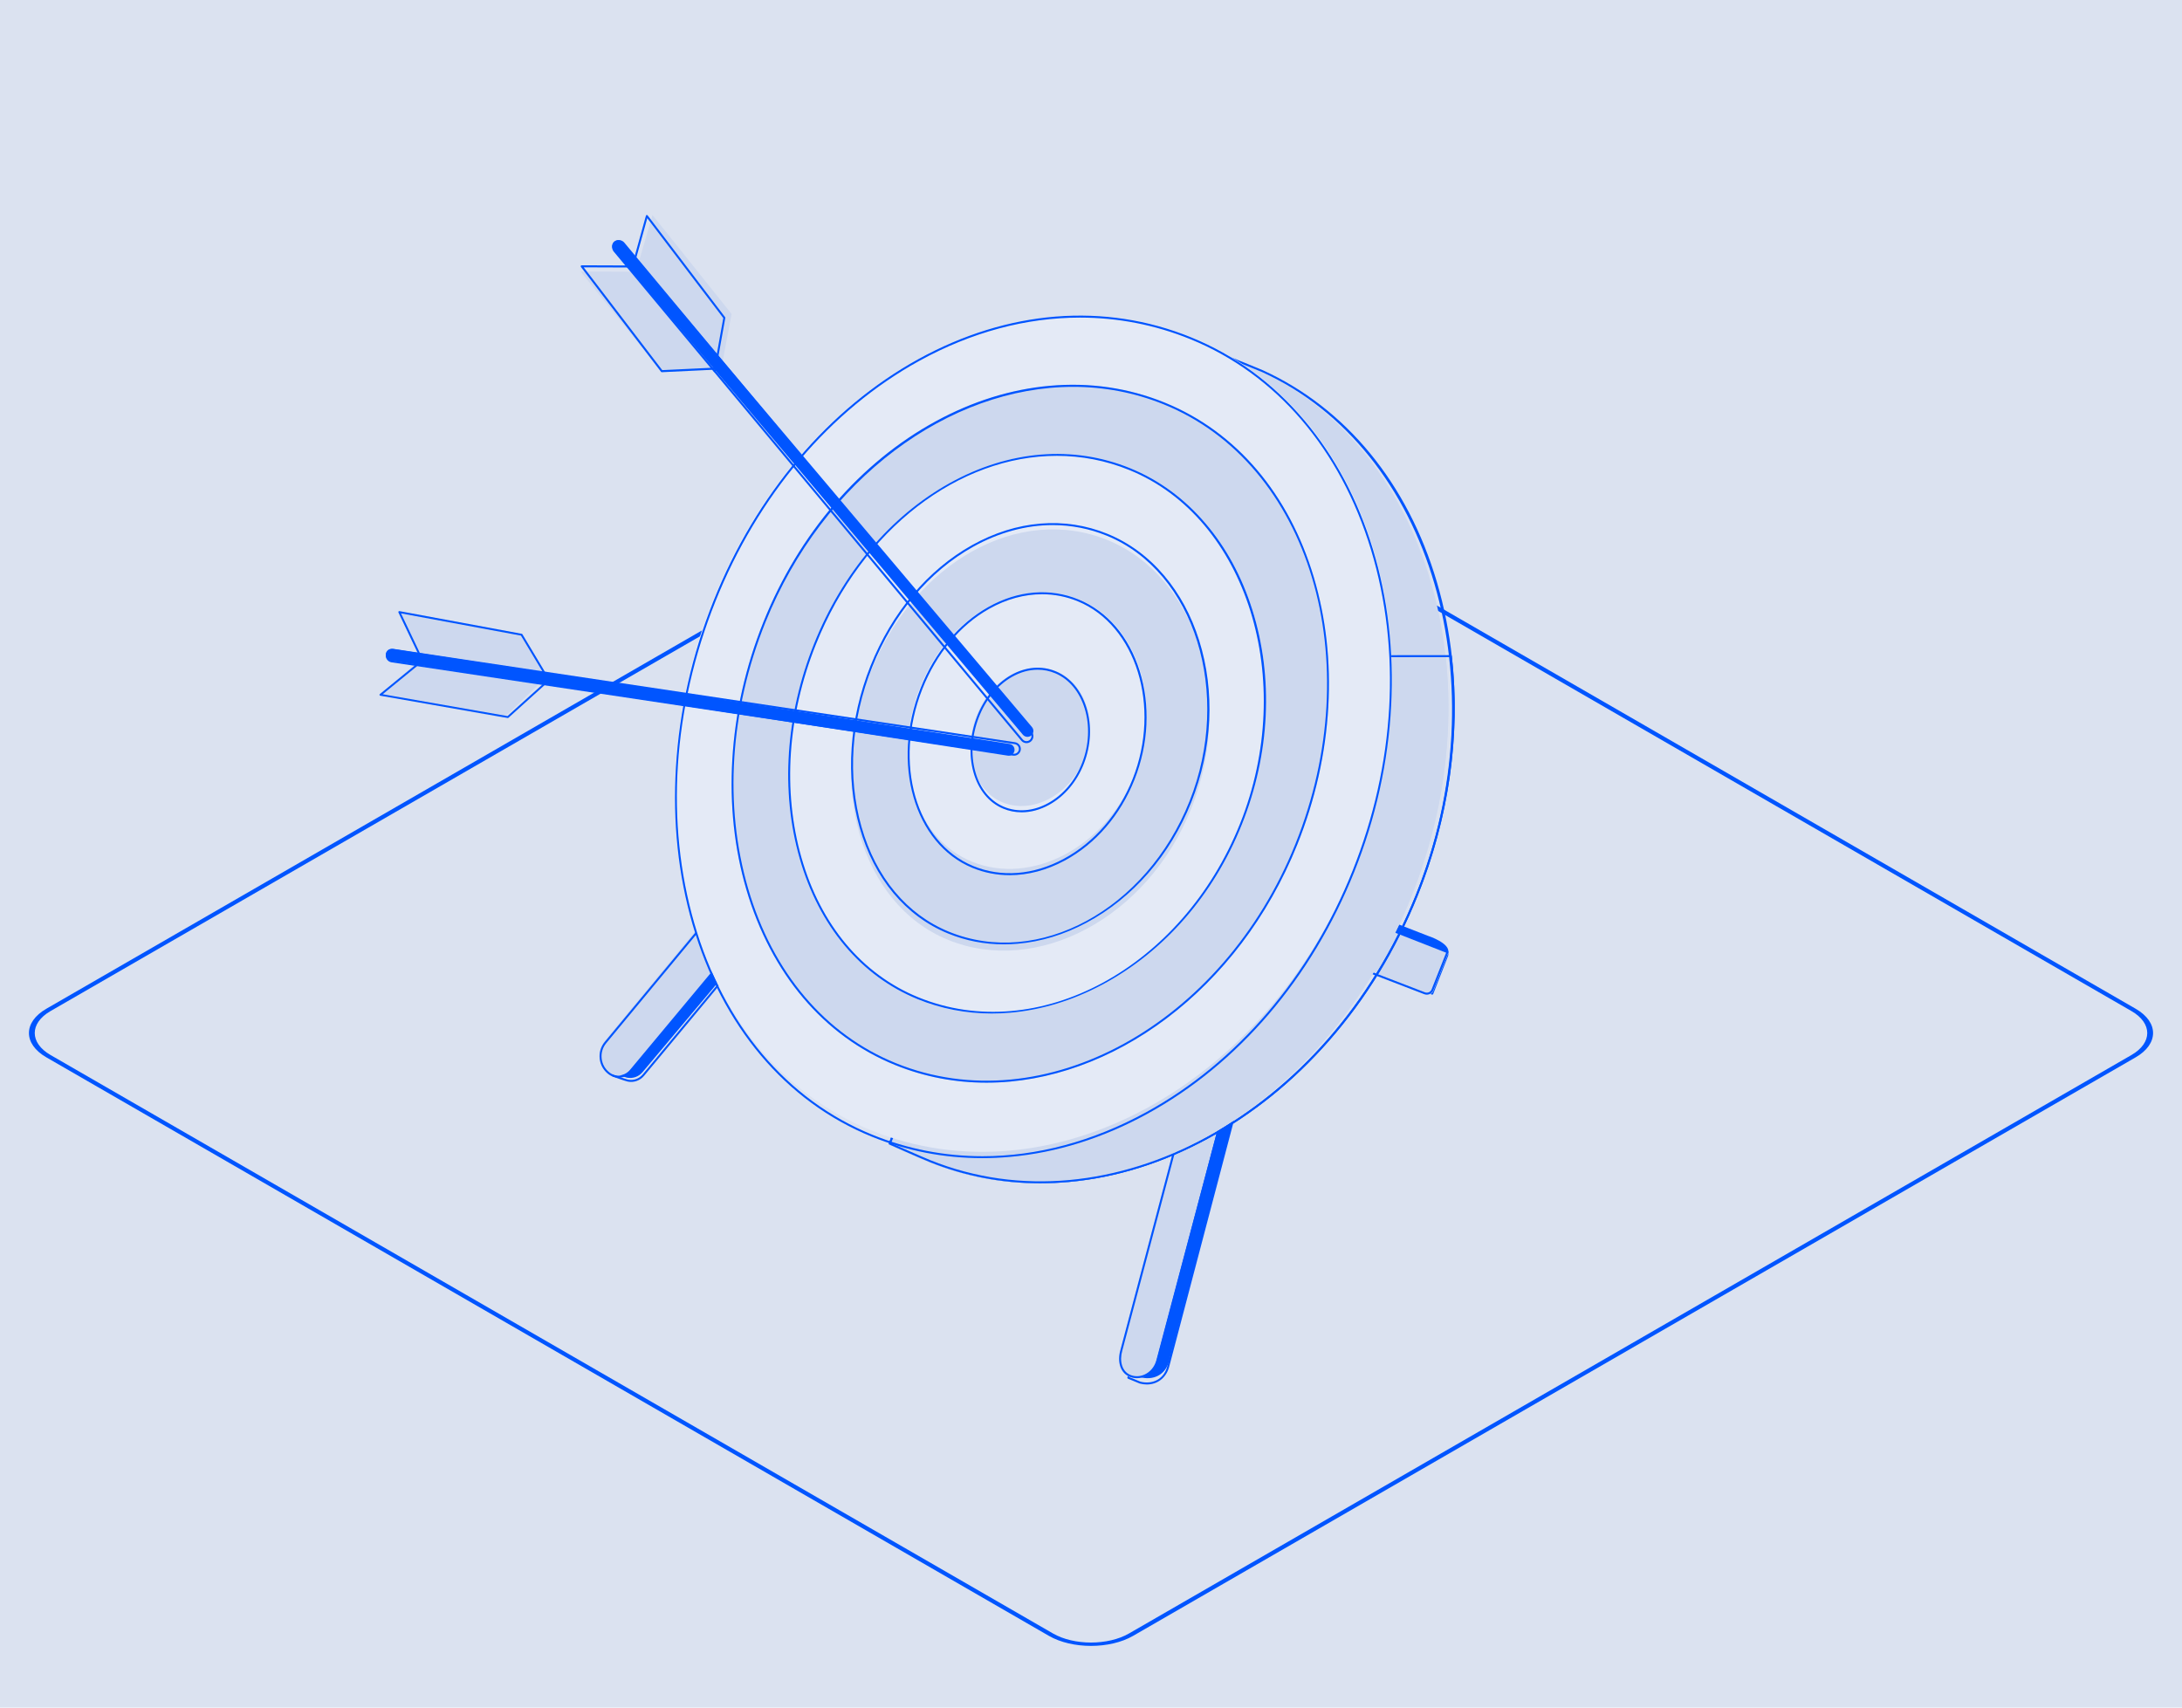 <?xml version="1.0" encoding="UTF-8"?>
<svg xmlns="http://www.w3.org/2000/svg" width="460" height="360" viewBox="0 0 460 360" fill="none">
  <rect width="460" height="360" fill="#DBE2F0"></rect>
  <path fill-rule="evenodd" clip-rule="evenodd" d="M238.887 344.872C233.979 347.704 226.021 347.704 221.113 344.872L9.781 222.918C4.873 220.086 4.873 215.494 9.781 212.662L221.113 90.708C226.021 87.876 233.979 87.876 238.887 90.708L450.219 212.662C455.127 215.494 455.127 220.086 450.219 222.918L238.887 344.872ZM221.98 344.372C226.409 346.928 233.591 346.928 238.02 344.372L449.353 222.418C453.782 219.862 453.782 215.718 449.353 213.162L238.02 91.208C233.591 88.652 226.409 88.652 221.98 91.208L10.647 213.162C6.218 215.718 6.218 219.862 10.647 222.418L221.98 344.372Z" fill="#0055FF"></path>
  <g clip-path="url(#clip0_252_6626)">
    <g clip-path="url(#clip1_252_6626)">
      <path d="M259.121 225.565C259.121 225.565 193.782 188.479 170.981 175.189C168.412 173.692 166.305 173.92 166.305 173.92L129.047 226.162C129.047 226.162 131.691 227.105 132.2 227.202C133.374 227.425 134.627 227.022 135.446 226.048L169.325 185.743L252.454 233.721L238.006 289.362L240.488 290.372C243.05 291.03 245.62 289.947 246.426 287.07L261.453 230.547C261.453 230.547 261.926 229.089 261.2 227.709C260.514 226.408 259.121 225.565 259.121 225.565Z" fill="#0055FF"></path>
      <path d="M241.772 291.884C241.294 291.884 240.798 291.82 240.292 291.689C240.283 291.687 240.274 291.684 240.266 291.68L237.792 290.662C237.746 290.642 237.707 290.607 237.685 290.561C237.662 290.515 237.657 290.463 237.669 290.414L252.031 234.497L169.453 186.317L135.793 226.798C135.381 227.293 134.846 227.669 134.242 227.886C133.639 228.103 132.989 228.153 132.36 228.033C131.842 227.933 129.293 227.015 129.185 226.976C129.155 226.965 129.127 226.947 129.105 226.924C129.082 226.901 129.066 226.872 129.056 226.841C129.047 226.81 129.044 226.777 129.049 226.745C129.054 226.713 129.067 226.682 129.085 226.656L166.226 174.009C166.243 173.985 166.265 173.965 166.291 173.95C166.316 173.935 166.344 173.925 166.374 173.922C166.462 173.912 168.572 173.703 171.162 175.229C193.631 188.468 258.371 225.62 259.022 225.994C259.024 225.994 259.026 225.995 259.027 225.997C259.086 226.033 260.473 226.891 261.176 228.24C261.932 229.691 261.462 231.199 261.442 231.262L246.465 288.211C245.829 290.509 243.996 291.884 241.772 291.884L241.772 291.884ZM240.41 291.285C242.629 291.855 245.235 291.092 246.063 288.1L261.043 231.143C261.05 231.118 261.48 229.726 260.808 228.435C260.172 227.215 258.872 226.394 258.814 226.358C257.984 225.881 193.391 188.814 170.952 175.592C168.781 174.313 166.931 174.314 166.508 174.334L129.585 226.673C130.541 227.015 132.083 227.551 132.437 227.619C132.994 227.726 133.569 227.681 134.103 227.489C134.636 227.297 135.11 226.965 135.474 226.527L169.247 185.911C169.278 185.873 169.322 185.848 169.37 185.839C169.418 185.83 169.468 185.839 169.51 185.864L252.377 234.213C252.417 234.236 252.448 234.271 252.465 234.314C252.483 234.356 252.486 234.403 252.475 234.448L238.118 290.341L240.41 291.285Z" fill="#0055FF"></path>
      <path d="M256.577 225.348C256.577 225.348 190.981 187.825 168.189 174.427C165.621 172.918 163.923 175.173 163.923 175.173L127.427 219.514C125.802 221.506 126.134 224.458 128.159 226.033C129.603 227.157 131.67 226.932 132.843 225.524L166.709 184.893L249.806 233.259L236.207 284.848C235.556 287.144 236.124 289.313 237.808 290.162C240.045 291.289 242.975 289.942 243.78 287.041L258.802 230.06C258.802 230.06 259.275 228.59 258.549 227.199C257.864 225.887 256.577 225.348 256.577 225.348V225.348Z" fill="#CDD8EE"></path>
      <path d="M239.681 290.558C239.065 290.558 238.458 290.42 237.906 290.143C236.188 289.283 235.501 287.064 236.198 284.622L249.753 233.55L166.96 185.688L133.212 225.902C132.614 226.619 131.762 227.075 130.834 227.175C129.907 227.275 128.978 227.011 128.241 226.439C127.216 225.648 126.572 224.503 126.426 223.215C126.281 221.928 126.653 220.668 127.475 219.667L163.965 175.633C163.978 175.617 165.8 173.272 168.497 174.846C190.937 187.947 255.712 224.754 256.858 225.405C257.005 225.469 258.238 226.034 258.922 227.334C259.68 228.776 259.209 230.274 259.189 230.337L244.173 286.91C243.756 288.401 242.757 289.592 241.429 290.181C240.863 290.432 240.268 290.558 239.681 290.558L239.681 290.558ZM166.913 185.21C166.949 185.21 166.985 185.22 167.017 185.238L250.1 233.268C250.14 233.291 250.171 233.327 250.189 233.369C250.206 233.412 250.21 233.459 250.198 233.503L236.601 284.733C235.96 286.98 236.56 289.002 238.093 289.769C239.059 290.253 240.213 290.264 241.26 289.799C242.473 289.261 243.388 288.168 243.77 286.801L258.789 230.219C258.796 230.195 259.227 228.812 258.553 227.529C257.913 226.312 256.697 225.791 256.685 225.786C256.678 225.783 256.67 225.779 256.663 225.775C256.007 225.402 190.816 188.36 168.286 175.207C165.906 173.818 164.357 175.808 164.293 175.893L127.797 219.933C127.048 220.845 126.709 221.995 126.842 223.169C126.974 224.343 127.562 225.387 128.496 226.108C129.148 226.614 129.97 226.848 130.79 226.759C131.61 226.671 132.363 226.267 132.892 225.634L166.753 185.285C166.772 185.262 166.797 185.243 166.824 185.23C166.852 185.217 166.882 185.21 166.913 185.21L166.913 185.21ZM302.14 208.872L212.617 174.498L215.469 165.305C215.657 164.512 216.542 164.532 217.5 164.779L301.027 197.295C301.027 197.295 305.835 198.829 305.309 200.895L302.14 208.872H302.14Z" fill="#0055FF"></path>
      <path d="M301.945 209.698C301.919 209.698 301.894 209.693 301.87 209.684L212.692 174.996C212.642 174.977 212.602 174.939 212.579 174.891C212.556 174.843 212.552 174.787 212.567 174.736L215.409 165.458C215.474 165.177 215.628 164.955 215.862 164.811C216.249 164.575 216.844 164.567 217.682 164.786C217.69 164.788 217.698 164.791 217.706 164.794L300.911 197.608C301.102 197.669 305.868 199.237 305.302 201.489C305.3 201.497 305.297 201.506 305.294 201.514L302.138 209.564C302.123 209.604 302.096 209.637 302.062 209.661C302.027 209.685 301.986 209.697 301.945 209.697L301.945 209.698ZM213.023 174.673L301.827 209.215L304.902 201.372C305.272 199.826 302.049 198.418 300.772 198.005L217.567 165.192C216.858 165.008 216.357 165.002 216.077 165.173C215.94 165.257 215.853 165.386 215.81 165.57L213.023 174.673Z" fill="#0055FF"></path>
      <path d="M302.193 208.866C302.066 209.188 301.819 209.447 301.505 209.586C301.191 209.726 300.835 209.735 300.515 209.611L213.359 175.933C211.742 175.311 210.632 173.344 211.585 171.882C212.513 169.81 215.33 164.628 215.33 164.628C215.33 164.628 215.186 165.342 216.523 165.895L305.349 200.857L302.193 208.866V208.866Z" fill="#CDD8EE"></path>
      <path d="M300.786 209.698C300.604 209.698 300.423 209.664 300.253 209.599L213.483 176.234C212.491 175.854 211.679 175.01 211.366 174.031C211.126 173.285 211.212 172.537 211.607 171.923C212.531 169.877 215.309 164.788 215.337 164.737C215.361 164.693 215.4 164.659 215.447 164.641C215.493 164.624 215.545 164.623 215.592 164.641C215.638 164.658 215.677 164.692 215.702 164.736C215.726 164.779 215.734 164.831 215.724 164.88C215.724 164.88 215.657 165.434 216.787 165.899L305.216 200.534C305.242 200.544 305.265 200.559 305.285 200.578C305.305 200.598 305.321 200.621 305.332 200.646C305.343 200.671 305.348 200.699 305.349 200.726C305.349 200.754 305.344 200.782 305.334 200.807L302.193 208.742C301.959 209.334 301.387 209.698 300.786 209.698H300.786ZM215.454 165.397C214.746 166.701 212.73 170.447 211.981 172.111C211.977 172.122 211.971 172.131 211.965 172.14C211.539 172.791 211.62 173.458 211.763 173.902C212.035 174.75 212.768 175.512 213.632 175.842L300.402 209.206C300.957 209.42 301.585 209.141 301.805 208.587L304.869 200.849L216.632 166.289C215.95 166.009 215.615 165.676 215.454 165.397H215.454Z" fill="#0055FF"></path>
      <path d="M297.574 188.94C279.07 235.289 233.263 260.261 195.742 244.972C193.678 244.131 187.372 241.291 187.372 241.291L246.924 70.512C246.924 70.512 264.531 77.68 265.339 78.052C301.061 94.513 315.669 143.616 297.574 188.94H297.574Z" fill="#CDD8EE"></path>
      <path d="M219.274 249.465C211.182 249.465 203.356 247.958 195.936 244.964C193.877 244.133 187.56 241.318 187.496 241.289C187.448 241.268 187.41 241.229 187.389 241.181C187.368 241.132 187.366 241.078 187.384 241.028L247.387 70.651C247.396 70.625 247.411 70.6 247.43 70.579C247.449 70.559 247.473 70.542 247.498 70.53C247.524 70.519 247.552 70.512 247.58 70.512C247.609 70.511 247.637 70.516 247.663 70.527C248.387 70.819 265.417 77.684 266.225 78.053C283.733 86.04 296.762 101.896 302.914 122.699C309.082 143.561 307.626 167.09 298.812 188.949C294.249 200.265 287.985 210.509 280.194 219.396C272.679 227.968 264.068 234.922 254.601 240.065C245.144 245.203 235.316 248.27 225.392 249.182C223.358 249.37 221.317 249.464 219.274 249.465ZM187.844 240.985C188.885 241.449 194.234 243.826 196.093 244.576C233.956 259.852 279.861 234.828 298.423 188.792C316.373 144.274 301.851 94.768 266.051 78.434C265.298 78.091 249.683 71.793 247.71 70.997L187.844 240.985Z" fill="#0055FF"></path>
      <path d="M304.746 138.116C306.547 154.278 304.36 171.832 297.574 188.853C279.07 235.269 233.263 260.277 195.742 244.965C193.678 244.123 187.372 241.279 187.372 241.279L229.053 138.204L304.746 138.116Z" fill="#CDD8EE"></path>
      <path d="M219.278 249.465C211.184 249.465 203.358 247.958 195.937 244.964C193.878 244.133 187.56 241.317 187.496 241.289C187.447 241.267 187.407 241.226 187.387 241.176C187.367 241.125 187.367 241.069 187.388 241.018L229.389 138.334C229.404 138.296 229.431 138.263 229.466 138.239C229.5 138.216 229.541 138.204 229.582 138.204L305.857 138.116C305.908 138.116 305.958 138.135 305.996 138.17C306.035 138.204 306.059 138.251 306.065 138.302C307.949 155.017 305.445 172.53 298.824 188.949C294.261 200.265 287.997 210.509 280.205 219.395C272.689 227.967 264.077 234.921 254.609 240.064C245.15 245.202 235.322 248.27 225.396 249.182C223.362 249.37 221.32 249.464 219.277 249.465L219.278 249.465ZM187.853 240.989C188.916 241.462 194.24 243.827 196.094 244.575C233.961 259.852 279.872 234.828 298.436 188.792C305.006 172.499 307.506 155.125 305.67 138.536L229.723 138.623L187.853 240.989V240.989Z" fill="#0055FF"></path>
      <path d="M285.517 182.86C266.937 229.008 221.396 253.554 183.72 238.33C146.044 223.107 131.847 172.374 150.427 126.226C169.008 80.079 213.463 55.852 251.139 71.076C288.816 86.299 304.098 136.712 285.517 182.86Z" fill="#E4EAF6"></path>
      <path d="M207.051 244.163C198.984 244.163 191.165 242.64 183.738 239.616C165.615 232.236 152.205 216.319 145.978 194.799C142.975 184.421 141.803 173.304 142.495 161.757C143.208 149.859 145.875 138.054 150.422 126.671C159.395 104.211 174.726 86.116 193.59 75.719C212.448 65.327 232.881 63.695 251.125 71.125C260.332 74.874 268.371 80.778 275.018 88.671C281.424 96.278 286.271 105.398 289.424 115.778C292.572 126.139 293.869 137.219 293.281 148.71C292.671 160.598 290.061 172.386 285.522 183.748C276.558 206.187 261.035 224.339 241.812 234.861C232.476 239.971 222.762 243.011 212.94 243.896C210.964 244.074 209 244.163 207.051 244.163ZM227.679 66.956C216.349 66.956 204.802 70.02 193.79 76.088C175.009 86.438 159.745 104.458 150.809 126.828C141.809 149.356 140.235 173.453 146.378 194.681C152.568 216.075 165.892 231.894 183.893 239.225C191.335 242.256 199.175 243.761 207.148 243.761C218.615 243.761 230.361 240.65 241.614 234.491C260.752 224.016 276.208 205.939 285.135 183.591C294.093 161.169 295.475 137.129 289.026 115.901C282.568 94.642 269.053 78.879 250.969 71.515C243.49 68.469 235.637 66.956 227.679 66.956Z" fill="#0055FF"></path>
      <path d="M273.479 178.061C257.996 216.596 219.877 237.168 188.696 224.542C157.515 211.916 145.484 169.629 160.966 131.093C176.449 92.558 214.33 72.23 245.511 84.855C276.692 97.481 288.961 139.525 273.479 178.061Z" fill="#CDD8EE"></path>
      <path d="M207.971 228.256C201.441 228.256 194.946 227.056 188.713 224.531C173.688 218.445 162.543 205.292 157.332 187.496C154.816 178.901 153.824 169.699 154.384 160.146C154.963 150.287 157.175 140.508 160.961 131.081C168.42 112.508 181.332 97.49 197.319 88.794C205.073 84.576 213.138 82.067 221.292 81.337C229.714 80.582 237.858 81.768 245.495 84.862C260.541 90.957 271.727 104.066 276.994 121.775C279.542 130.344 280.561 139.518 280.024 149.042C279.468 158.881 277.268 168.647 273.484 178.069C261.154 208.772 234.29 228.256 207.972 228.256L207.971 228.256ZM226.237 81.555C200.159 81.555 173.555 100.84 161.347 131.238C153.868 149.86 152.584 169.798 157.732 187.378C162.906 205.049 173.964 218.106 188.869 224.144C220.009 236.758 257.794 216.019 273.098 177.912C288.604 139.3 276.152 97.731 245.339 85.249C239.158 82.745 232.712 81.555 226.237 81.555H226.237Z" fill="#0055FF"></path>
      <path d="M261.817 173.801C249.46 204.692 218.319 220.776 193.434 210.655C168.549 200.534 159.243 166.629 171.599 135.739C183.956 104.848 213.384 88.577 238.269 98.697C263.154 108.818 274.173 142.911 261.817 173.801Z" fill="#E4EAF6"></path>
      <path d="M209.075 213.674C203.64 213.674 198.404 212.661 193.46 210.649C181.491 205.777 172.65 195.23 168.568 180.951C164.525 166.812 165.605 150.753 171.609 135.732C177.571 120.812 187.728 108.779 200.209 101.849C212.689 94.919 226.198 93.804 238.247 98.709C244.336 101.187 249.693 105.116 254.171 110.385C258.496 115.475 261.8 121.568 263.991 128.495C268.527 142.839 267.751 158.933 261.804 173.813C255.876 188.647 245.415 200.647 232.349 207.604C226.054 210.955 219.515 212.942 212.913 213.509C211.637 213.619 210.356 213.674 209.075 213.674ZM222.786 96.1C202.3 96.1 181.802 111.348 171.994 135.888C166.025 150.824 164.95 166.786 168.967 180.835C173.013 194.987 181.767 205.437 193.615 210.26C218.833 220.526 249.25 204.105 261.419 173.656C273.541 143.323 262.859 109.179 238.092 99.097C233.106 97.068 227.945 96.1 222.786 96.1Z" fill="#0055FF"></path>
      <path d="M251.159 170.402C241.892 193.656 218.536 205.764 199.872 198.145C181.209 190.526 174.229 165.002 183.496 141.748C192.763 118.493 214.835 106.244 233.498 113.863C252.162 121.482 260.426 147.147 251.159 170.402Z" fill="#CDD8EE"></path>
      <path d="M211.61 199.093C207.533 199.093 203.605 198.33 199.896 196.814C190.916 193.144 184.284 185.202 181.222 174.45C178.191 163.808 179.001 151.72 183.501 140.414C187.972 129.185 195.587 120.128 204.945 114.912C214.306 109.693 224.44 108.853 233.479 112.547C238.047 114.414 242.066 117.373 245.425 121.342C248.669 125.174 251.147 129.762 252.79 134.977C256.192 145.774 255.609 157.888 251.151 169.088C246.706 180.253 238.863 189.286 229.066 194.522C224.345 197.045 219.441 198.541 214.49 198.968C213.532 199.051 212.571 199.093 211.61 199.093L211.61 199.093ZM221.931 110.7C216.324 110.7 210.602 112.237 205.145 115.279C195.87 120.449 188.32 129.432 183.886 140.571C179.419 151.791 178.615 163.781 181.62 174.333C184.646 184.959 191.192 192.804 200.051 196.425C218.912 204.133 241.663 191.799 250.767 168.931C259.836 146.149 251.848 120.507 233.325 112.937C229.667 111.442 225.827 110.7 221.931 110.7H221.931Z" fill="#0055FF"></path>
      <path d="M239.176 163.473C232.998 178.745 217.427 186.697 204.985 181.693C192.542 176.69 187.889 159.928 194.067 144.656C200.245 129.384 214.96 121.34 227.402 126.343C239.845 131.347 245.354 148.202 239.176 163.473L239.176 163.473Z" fill="#E4EAF6"></path>
      <path d="M212.862 184.511C210.158 184.511 207.51 183.999 205.004 182.968C192.72 177.909 187.813 160.919 194.066 145.093C197.044 137.555 202.118 131.475 208.354 127.972C214.596 124.466 221.355 123.902 227.385 126.385C233.43 128.874 238.004 134.226 240.264 141.455C242.53 148.703 242.142 156.836 239.172 164.354C236.211 171.849 230.985 177.913 224.457 181.429C220.654 183.477 216.703 184.512 212.862 184.512L212.862 184.511ZM219.681 125.282C215.964 125.282 212.172 126.309 208.553 128.341C202.4 131.797 197.391 137.802 194.449 145.25C188.282 160.861 193.086 177.606 205.159 182.577C211.109 185.027 217.894 184.487 224.264 181.057C230.706 177.587 235.865 171.6 238.789 164.197C244.805 148.969 239.512 131.833 227.231 126.776C224.832 125.786 222.268 125.279 219.681 125.282Z" fill="#0055FF"></path>
      <path d="M228.518 160.074C225.429 167.71 217.644 171.686 211.423 169.184C205.201 166.682 202.875 158.301 205.964 150.665C209.053 143.029 216.41 139.007 222.631 141.509C228.853 144.011 231.607 152.438 228.518 160.074Z" fill="#CDD8EE"></path>
      <path d="M215.376 171.256C214.023 171.256 212.696 170.993 211.442 170.465C208.441 169.2 206.226 166.467 205.205 162.768C204.197 159.119 204.465 154.976 205.961 151.103C207.447 147.255 209.979 144.15 213.092 142.36C216.215 140.565 219.598 140.277 222.617 141.549C225.644 142.825 227.933 145.564 229.063 149.264C230.195 152.966 230.001 157.12 228.519 160.958C227.042 164.786 224.433 167.883 221.174 169.679C219.273 170.727 217.297 171.256 215.376 171.256ZM218.758 141.193C216.932 141.193 215.067 141.71 213.288 142.733C210.257 144.475 207.789 147.504 206.338 151.262C204.877 155.048 204.613 159.092 205.596 162.65C206.582 166.221 208.712 168.856 211.594 170.07C214.517 171.302 217.852 171.03 220.985 169.303C224.159 167.554 226.7 164.534 228.142 160.799C229.588 157.052 229.778 153.001 228.676 149.393C227.583 145.816 225.377 143.171 222.465 141.943C221.287 141.446 220.029 141.192 218.759 141.193H218.758Z" fill="#0055FF"></path>
    </g>
    <g clip-path="url(#clip2_252_6626)">
      <path d="M152.167 77.14L134.349 56.329L137.554 45.326L154.233 66.195L152.167 77.14Z" fill="#CDD8EE"></path>
      <path d="M150.678 78.465C150.617 78.465 150.559 78.438 150.519 78.389L133.072 56.991C133.05 56.964 133.035 56.932 133.028 56.898C133.021 56.864 133.022 56.828 133.031 56.794L136.169 45.481C136.18 45.443 136.2 45.409 136.228 45.382C136.256 45.355 136.291 45.337 136.328 45.33C136.366 45.322 136.405 45.325 136.441 45.339C136.476 45.353 136.508 45.377 136.531 45.408L152.863 66.866C152.881 66.89 152.894 66.918 152.901 66.947C152.908 66.977 152.909 67.007 152.903 67.037L150.882 78.291C150.873 78.34 150.848 78.384 150.81 78.416C150.773 78.448 150.726 78.465 150.678 78.465ZM133.46 56.803L150.554 77.768L152.479 67.054L136.456 46.001L133.46 56.803Z" fill="#0055FF"></path>
      <path d="M122.419 57.256L139.551 78.465L151.581 77.923L133.711 57.296L122.419 57.256Z" fill="#CDD8EE"></path>
      <path d="M139.514 78.465C139.482 78.465 139.451 78.458 139.423 78.443C139.394 78.429 139.369 78.408 139.35 78.383L122.463 56.277C122.439 56.246 122.424 56.208 122.42 56.168C122.416 56.128 122.423 56.087 122.44 56.051C122.457 56.015 122.484 55.984 122.517 55.963C122.55 55.942 122.588 55.93 122.628 55.93H122.628L133.759 55.971C133.821 55.972 133.879 55.999 133.918 56.048L151.533 77.547C151.558 77.577 151.574 77.615 151.579 77.654C151.585 77.694 151.58 77.734 151.564 77.771C151.548 77.808 151.523 77.839 151.491 77.862C151.459 77.885 151.421 77.897 151.382 77.9L139.524 78.465L139.514 78.465H139.514ZM123.059 56.361L139.612 78.031L150.94 77.49L133.661 56.4L123.059 56.361Z" fill="#0055FF"></path>
      <path d="M217.566 153.296L131.259 51.073C131.154 50.948 131.024 50.844 130.878 50.768C130.732 50.693 130.572 50.647 130.408 50.633C130.244 50.618 130.079 50.637 129.922 50.686C129.765 50.736 129.619 50.816 129.493 50.922C129.239 51.135 129.08 51.44 129.051 51.77C129.023 52.1 129.127 52.428 129.341 52.681L215.648 154.904C215.765 155.043 215.912 155.156 216.078 155.233C216.244 155.309 216.425 155.349 216.608 155.349C216.846 155.349 217.08 155.281 217.281 155.153C217.483 155.025 217.643 154.842 217.744 154.627C217.844 154.411 217.881 154.171 217.85 153.935C217.818 153.7 217.72 153.478 217.566 153.296Z" fill="#0055FF"></path>
      <path d="M216.404 156.674C216.192 156.675 215.982 156.628 215.789 156.537C215.596 156.447 215.426 156.315 215.289 156.15L129.388 53.046C128.871 52.426 128.95 51.496 129.565 50.974C129.711 50.849 129.88 50.755 130.063 50.696C130.245 50.638 130.437 50.617 130.628 50.634C130.819 50.65 131.004 50.704 131.174 50.793C131.344 50.882 131.495 51.004 131.618 51.153L217.519 154.256C217.769 154.557 217.889 154.938 217.855 155.33C217.822 155.721 217.639 156.076 217.341 156.329C217.079 156.552 216.747 156.674 216.404 156.674V156.674ZM130.501 51.05C130.257 51.05 130.02 51.137 129.834 51.297C129.624 51.476 129.492 51.732 129.468 52.009C129.445 52.286 129.531 52.562 129.708 52.775L215.609 155.879C215.697 155.984 215.804 156.071 215.925 156.134C216.046 156.198 216.179 156.237 216.314 156.249C216.45 156.26 216.587 156.245 216.717 156.203C216.847 156.162 216.968 156.095 217.072 156.006C217.285 155.826 217.415 155.573 217.439 155.294C217.462 155.014 217.377 154.743 217.199 154.528L131.298 51.424C131.2 51.307 131.078 51.212 130.941 51.147C130.803 51.083 130.653 51.05 130.501 51.05Z" fill="#0055FF"></path>
    </g>
    <g clip-path="url(#clip3_252_6626)">
      <path d="M115.791 143.419L88.879 139.296L83.977 128.837L110.085 133.752L115.791 143.419Z" fill="#CDD8EE"></path>
      <path d="M115.586 143.419C115.575 143.419 115.565 143.418 115.555 143.417L88.99 139.409C88.957 139.404 88.926 139.391 88.899 139.371C88.872 139.351 88.85 139.325 88.836 139.295L83.997 129.129C83.98 129.095 83.974 129.057 83.978 129.02C83.982 128.982 83.996 128.947 84.019 128.917C84.043 128.887 84.073 128.864 84.109 128.851C84.144 128.837 84.183 128.834 84.22 128.841L109.991 133.618C110.049 133.628 110.1 133.663 110.13 133.714L115.762 143.11C115.781 143.141 115.79 143.176 115.791 143.212C115.791 143.248 115.782 143.284 115.764 143.315C115.746 143.346 115.72 143.372 115.689 143.391C115.658 143.409 115.622 143.418 115.586 143.419L115.586 143.419ZM89.16 139.022L115.186 142.948L109.825 134.002L84.54 129.316L89.16 139.022Z" fill="#0055FF"></path>
      <path d="M80 146.514L106.156 151.372L114.465 143.407L88.157 139.442L80 146.514Z" fill="#CDD8EE"></path>
      <path d="M107.054 151.372C107.041 151.372 107.029 151.371 107.016 151.369L80.17 146.67C80.132 146.663 80.096 146.646 80.067 146.622C80.038 146.597 80.018 146.565 80.007 146.529C79.997 146.494 79.998 146.456 80.009 146.421C80.02 146.386 80.042 146.355 80.072 146.33L88.443 139.49C88.466 139.471 88.493 139.458 88.522 139.45C88.551 139.442 88.582 139.44 88.612 139.444L115.613 143.279C115.652 143.285 115.688 143.3 115.718 143.324C115.747 143.347 115.769 143.378 115.781 143.413C115.793 143.448 115.794 143.485 115.784 143.52C115.775 143.556 115.755 143.588 115.727 143.613L107.199 151.317C107.16 151.353 107.108 151.372 107.054 151.372ZM80.671 146.36L106.987 150.966L115.133 143.606L88.645 139.844L80.671 146.36Z" fill="#0055FF"></path>
      <path d="M212.838 156.84L82.74 136.805C82.581 136.78 82.418 136.788 82.261 136.827C82.104 136.866 81.956 136.937 81.826 137.034C81.696 137.131 81.586 137.254 81.503 137.394C81.419 137.535 81.364 137.691 81.34 137.853C81.315 138.015 81.323 138.181 81.362 138.34C81.4 138.499 81.47 138.649 81.566 138.782C81.661 138.914 81.782 139.025 81.92 139.11C82.058 139.195 82.212 139.251 82.372 139.276L212.469 159.311C212.646 159.339 212.828 159.326 213 159.275C213.172 159.224 213.331 159.134 213.466 159.014C213.642 158.857 213.77 158.652 213.835 158.423C213.9 158.195 213.9 157.952 213.834 157.724C213.768 157.495 213.639 157.291 213.463 157.134C213.286 156.978 213.069 156.876 212.838 156.84V156.84Z" fill="#0055FF"></path>
      <path d="M213.764 159.325C213.691 159.325 213.618 159.32 213.546 159.309L82.556 139.639C82.174 139.582 81.837 139.381 81.608 139.073C81.379 138.765 81.284 138.387 81.343 138.008C81.37 137.822 81.435 137.643 81.533 137.482C81.631 137.321 81.761 137.181 81.914 137.07C82.067 136.958 82.241 136.877 82.425 136.832C82.61 136.787 82.801 136.778 82.989 136.807L213.98 156.477C214.359 156.534 214.7 156.738 214.927 157.044C215.155 157.35 215.25 157.732 215.193 158.108C215.141 158.446 214.969 158.755 214.706 158.979C214.444 159.202 214.11 159.325 213.764 159.325V159.325ZM82.77 137.202C82.55 137.202 82.337 137.271 82.16 137.401C82.051 137.48 81.959 137.58 81.889 137.695C81.819 137.81 81.772 137.937 81.753 138.07C81.732 138.202 81.738 138.338 81.77 138.468C81.803 138.598 81.861 138.721 81.942 138.829C82.022 138.937 82.123 139.028 82.239 139.098C82.355 139.167 82.484 139.213 82.618 139.233L213.609 158.903C213.879 158.943 214.155 158.875 214.375 158.715C214.595 158.554 214.742 158.314 214.783 158.046C214.824 157.778 214.755 157.505 214.593 157.287C214.431 157.069 214.188 156.924 213.918 156.883L82.927 137.213C82.875 137.206 82.822 137.202 82.77 137.202Z" fill="#0055FF"></path>
    </g>
  </g>
  <defs>
    <clipPath id="clip0_252_6626">
      <rect width="228" height="247.884" fill="white" transform="translate(80 44)"></rect>
    </clipPath>
    <clipPath id="clip1_252_6626">
      <rect width="180.279" height="225.349" fill="white" transform="translate(126.395 66.535)"></rect>
    </clipPath>
    <clipPath id="clip2_252_6626">
      <rect width="95.442" height="111.349" fill="white" transform="translate(122.419 45.326)"></rect>
    </clipPath>
    <clipPath id="clip3_252_6626">
      <rect width="135.209" height="30.488" fill="white" transform="translate(80 128.837)"></rect>
    </clipPath>
  </defs>
</svg>
